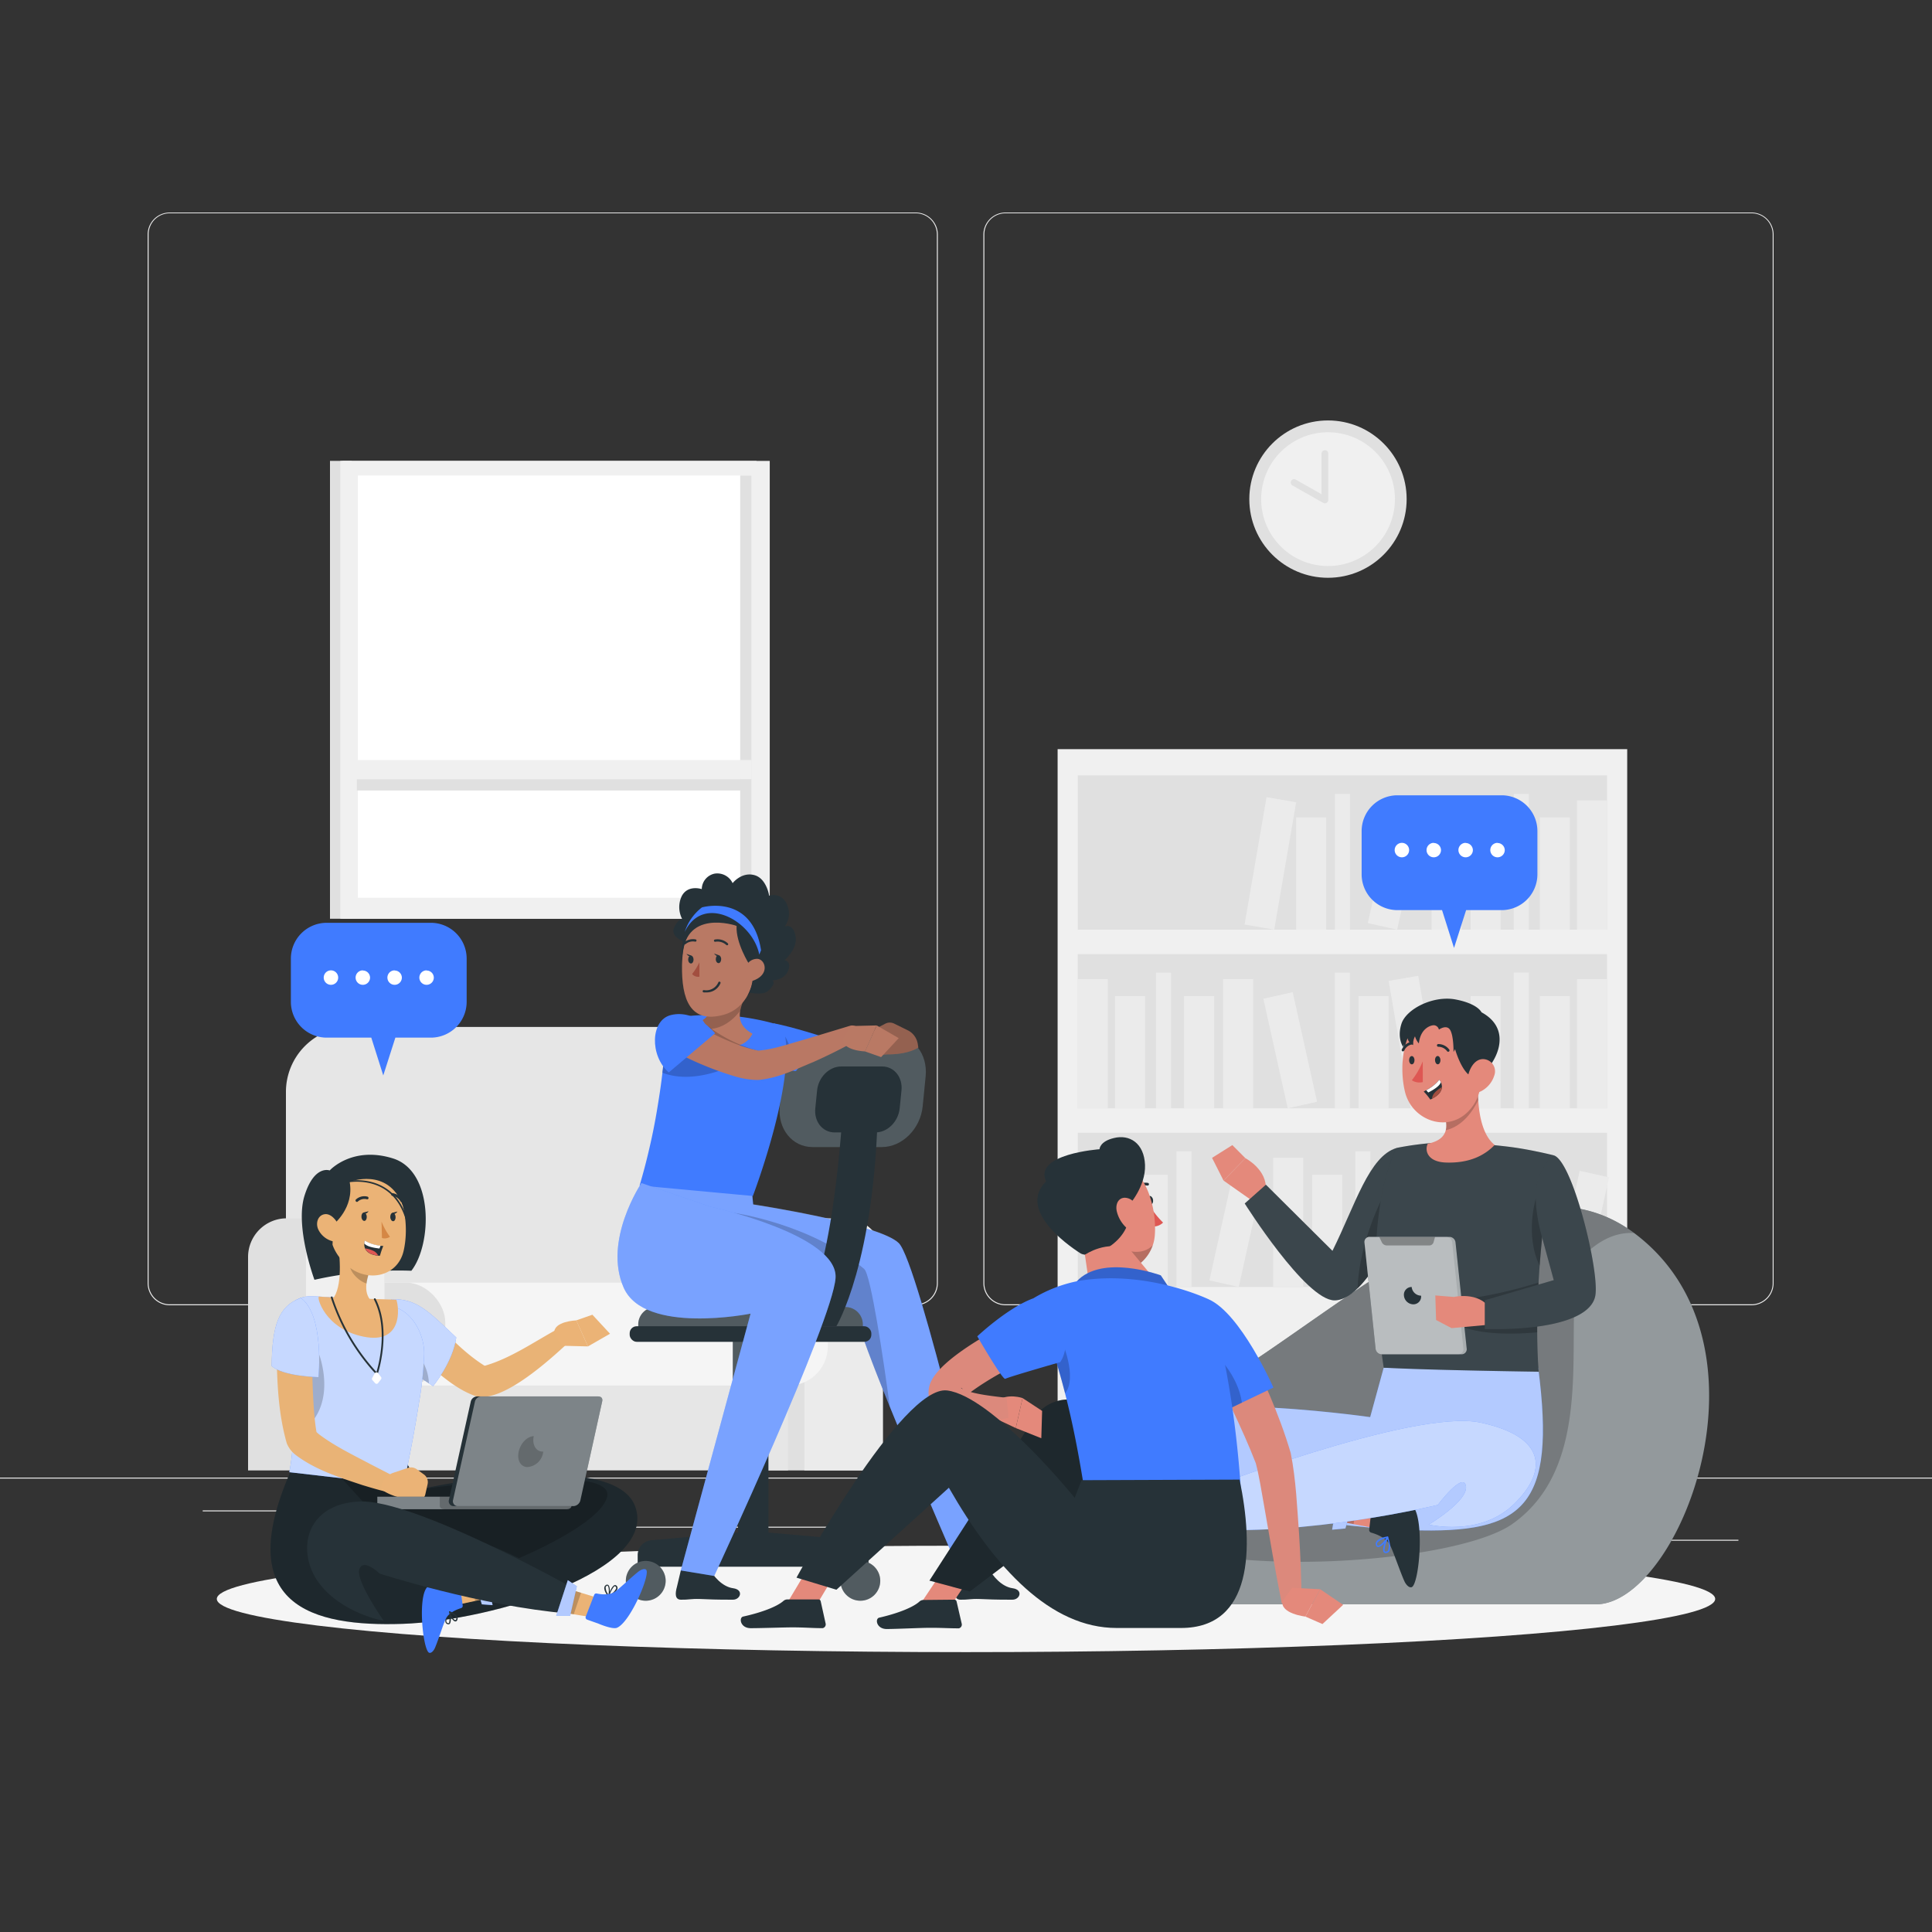 <svg xmlns="http://www.w3.org/2000/svg" viewBox="0 0 500 500"><rect x="0" y="0" width="500" height="500" fill="#333333" stroke="none"/><g id="freepik--background-complete--inject-20"><rect y="382.4" width="500" height="0.25" style="fill:#ebebeb"></rect><rect x="416.78" y="398.49" width="33.12" height="0.25" style="fill:#ebebeb"></rect><rect x="322.53" y="401.21" width="8.69" height="0.25" style="fill:#ebebeb"></rect><rect x="396.59" y="389.21" width="19.19" height="0.25" style="fill:#ebebeb"></rect><rect x="52.46" y="390.89" width="43.19" height="0.25" style="fill:#ebebeb"></rect><rect x="104.56" y="390.89" width="6.33" height="0.25" style="fill:#ebebeb"></rect><rect x="131.47" y="395.11" width="93.68" height="0.25" style="fill:#ebebeb"></rect><path d="M237,337.8H43.91a5.71,5.71,0,0,1-5.7-5.71V60.66A5.71,5.71,0,0,1,43.91,55H237a5.71,5.71,0,0,1,5.71,5.71V332.09A5.71,5.71,0,0,1,237,337.8ZM43.91,55.2a5.46,5.46,0,0,0-5.45,5.46V332.09a5.46,5.46,0,0,0,5.45,5.46H237a5.47,5.47,0,0,0,5.46-5.46V60.66A5.47,5.47,0,0,0,237,55.2Z" style="fill:#ebebeb"></path><path d="M453.31,337.8H260.21a5.72,5.72,0,0,1-5.71-5.71V60.66A5.72,5.72,0,0,1,260.21,55h193.1A5.71,5.71,0,0,1,459,60.66V332.09A5.71,5.71,0,0,1,453.31,337.8ZM260.21,55.2a5.47,5.47,0,0,0-5.46,5.46V332.09a5.47,5.47,0,0,0,5.46,5.46h193.1a5.47,5.47,0,0,0,5.46-5.46V60.66a5.47,5.47,0,0,0-5.46-5.46Z" style="fill:#ebebeb"></path><rect x="85.39" y="119.28" width="5.63" height="118.5" transform="translate(176.42 357.05) rotate(180)" style="fill:#e0e0e0"></rect><rect x="88.65" y="119.28" width="107.14" height="118.5" style="fill:#e0e0e0"></rect><rect x="88.08" y="119.28" width="111.13" height="118.5" style="fill:#f0f0f0"></rect><rect x="92.61" y="123.06" width="101.9" height="109.27" style="fill:#fff"></rect><rect x="191.56" y="123.06" width="2.95" height="109.27" style="fill:#e0e0e0"></rect><rect x="140.64" y="153.34" width="2.95" height="99.53" transform="translate(-61 345.22) rotate(-90)" style="fill:#e0e0e0"></rect><rect x="91.03" y="196.69" width="103.48" height="4.95" style="fill:#f0f0f0"></rect><rect x="273.7" y="193.87" width="147.41" height="186.67" transform="translate(694.82 574.42) rotate(180)" style="fill:#f0f0f0"></rect><rect x="278.91" y="200.68" width="136.99" height="39.92" transform="translate(694.82 441.27) rotate(180)" style="fill:#e0e0e0"></rect><rect x="408.13" y="207.14" width="7.78" height="33.45" transform="translate(824.03 447.73) rotate(180)" style="fill:#ebebeb"></rect><rect x="370.5" y="207.14" width="7.78" height="33.45" transform="translate(748.77 447.73) rotate(180)" style="fill:#ebebeb"></rect><rect x="324.88" y="206.72" width="7.78" height="33.45" transform="translate(614.81 499.49) rotate(-170.22)" style="fill:#ebebeb"></rect><rect x="398.48" y="211.55" width="7.78" height="29.05" transform="translate(804.75 452.14) rotate(180)" style="fill:#ebebeb"></rect><rect x="380.6" y="211.55" width="7.78" height="29.05" transform="translate(768.97 452.14) rotate(180)" style="fill:#ebebeb"></rect><rect x="335.45" y="211.55" width="7.78" height="29.05" transform="translate(678.67 452.14) rotate(180)" style="fill:#ebebeb"></rect><rect x="357.03" y="211.05" width="7.78" height="29.05" transform="translate(664.32 524.07) rotate(-167.47)" style="fill:#ebebeb"></rect><rect x="391.75" y="205.48" width="3.89" height="35.12" transform="translate(787.4 446.07) rotate(180)" style="fill:#ebebeb"></rect><rect x="345.46" y="205.48" width="3.89" height="35.12" transform="translate(694.82 446.07) rotate(180)" style="fill:#ebebeb"></rect><rect x="278.91" y="246.92" width="136.99" height="39.92" style="fill:#e0e0e0"></rect><rect x="278.91" y="253.38" width="7.78" height="33.45" style="fill:#ebebeb"></rect><rect x="316.54" y="253.38" width="7.78" height="33.45" style="fill:#ebebeb"></rect><rect x="362.16" y="252.96" width="7.78" height="33.45" transform="translate(-40.49 66.09) rotate(-9.78)" style="fill:#ebebeb"></rect><rect x="288.56" y="257.79" width="7.78" height="29.05" style="fill:#ebebeb"></rect><rect x="306.44" y="257.79" width="7.78" height="29.05" style="fill:#ebebeb"></rect><rect x="351.59" y="257.79" width="7.78" height="29.05" style="fill:#ebebeb"></rect><rect x="330.01" y="257.29" width="7.78" height="29.05" transform="translate(-51.01 78.9) rotate(-12.53)" style="fill:#ebebeb"></rect><rect x="299.18" y="251.72" width="3.89" height="35.12" style="fill:#ebebeb"></rect><rect x="345.46" y="251.72" width="3.89" height="35.12" style="fill:#ebebeb"></rect><rect x="408.13" y="253.38" width="7.78" height="33.45" transform="translate(824.03 540.21) rotate(180)" style="fill:#ebebeb"></rect><rect x="398.48" y="257.79" width="7.78" height="29.05" transform="translate(804.75 544.62) rotate(180)" style="fill:#ebebeb"></rect><rect x="380.6" y="257.79" width="7.78" height="29.05" transform="translate(768.97 544.62) rotate(180)" style="fill:#ebebeb"></rect><rect x="391.75" y="251.72" width="3.89" height="35.12" transform="translate(787.4 538.55) rotate(180)" style="fill:#ebebeb"></rect><rect x="278.91" y="293.15" width="136.99" height="39.92" transform="translate(694.82 626.22) rotate(180)" style="fill:#e0e0e0"></rect><rect x="329.5" y="299.62" width="7.78" height="33.45" transform="translate(666.77 632.69) rotate(180)" style="fill:#ebebeb"></rect><rect x="283.88" y="299.2" width="7.78" height="33.45" transform="translate(517.7 676.13) rotate(-170.22)" style="fill:#ebebeb"></rect><rect x="357.48" y="304.02" width="7.78" height="29.05" transform="translate(722.75 637.09) rotate(180)" style="fill:#ebebeb"></rect><rect x="339.59" y="304.02" width="7.78" height="29.05" transform="translate(686.97 637.09) rotate(180)" style="fill:#ebebeb"></rect><rect x="294.45" y="304.02" width="7.78" height="29.05" transform="translate(596.67 637.09) rotate(180)" style="fill:#ebebeb"></rect><rect x="316.03" y="303.53" width="7.78" height="29.05" transform="translate(563.24 697.92) rotate(-167.47)" style="fill:#ebebeb"></rect><rect x="350.75" y="297.95" width="3.89" height="35.12" transform="translate(705.4 631.02) rotate(180)" style="fill:#ebebeb"></rect><rect x="304.46" y="297.95" width="3.89" height="35.12" transform="translate(612.82 631.02) rotate(180)" style="fill:#ebebeb"></rect><rect x="373.41" y="299.2" width="7.78" height="33.45" transform="translate(695.46 691.34) rotate(-170.22)" style="fill:#ebebeb"></rect><rect x="383.98" y="304.02" width="7.78" height="29.05" transform="translate(775.74 637.09) rotate(180)" style="fill:#ebebeb"></rect><rect x="405.56" y="303.53" width="7.78" height="29.05" transform="translate(740.17 717.34) rotate(-167.47)" style="fill:#ebebeb"></rect><rect x="394" y="297.95" width="3.89" height="35.12" transform="translate(791.88 631.02) rotate(180)" style="fill:#ebebeb"></rect><path d="M176.4,265.78H90.84A16.81,16.81,0,0,0,74,282.58V349.4H193.21V282.58A16.8,16.8,0,0,0,176.4,265.78Z" style="fill:#e6e6e6"></path><path d="M218.51,315.3H203.2a10,10,0,0,0-10,10v55.25h35.28V325.29A10,10,0,0,0,218.51,315.3Z" style="fill:#e0e0e0"></path><path d="M218.51,315.3h-.33a10,10,0,0,0-10,10v55.25h20.29V325.29A10,10,0,0,0,218.51,315.3Z" style="fill:#ebebeb"></path><rect x="86.5" y="355.16" width="117.43" height="25.38" style="fill:#e6e6e6"></rect><rect x="80.69" y="331.95" width="133.55" height="26.63" rx="10.15" style="fill:#f5f5f5"></rect><rect x="80.88" y="331.95" width="34.35" height="26.63" rx="10.15" style="fill:#e0e0e0;isolation:isolate"></rect><path d="M89.51,315.3H74.2a10,10,0,0,0-10,10v55.25H99.5V325.29A10,10,0,0,0,89.51,315.3Z" style="fill:#e0e0e0"></path><path d="M89.51,315.3h-.32a10,10,0,0,0-10,10v55.25H99.5V325.29A10,10,0,0,0,89.51,315.3Z" style="fill:#f0f0f0"></path><circle cx="343.68" cy="129.17" r="20.36" style="fill:#e0e0e0"></circle><circle cx="343.68" cy="129.17" r="17.31" transform="translate(161.13 447.72) rotate(-80.78)" style="fill:#f0f0f0"></circle><polyline points="342.87 117.29 342.87 129.39 334.85 124.85" style="fill:#f0f0f0"></polyline><path d="M342.87,130.26a.82.82,0,0,1-.43-.12l-8-4.53a.87.87,0,0,1,.86-1.51l6.72,3.81V117.29a.87.87,0,0,1,1.73,0v12.1a.86.86,0,0,1-.43.75A.82.82,0,0,1,342.87,130.26Z" style="fill:#e0e0e0"></path></g><g id="freepik--Shadow--inject-20"><ellipse id="freepik--path--inject-20" cx="250" cy="413.8" rx="193.89" ry="13.77" style="fill:#f5f5f5"></ellipse></g><g id="freepik--speech-bubble-2--inject-20"><path d="M388.66,205.82h-27a9.27,9.27,0,0,0-9.27,9.27v11.18a9.27,9.27,0,0,0,9.27,9.27h11.54l3.1,9.79,3.13-9.79h9.18a9.27,9.27,0,0,0,9.27-9.27V215.09A9.27,9.27,0,0,0,388.66,205.82Z" style="fill:#407BFF"></path><path d="M364.68,220a1.87,1.87,0,1,1-1.87-1.87A1.87,1.87,0,0,1,364.68,220Zm6.38-1.87a1.87,1.87,0,1,0,1.87,1.87A1.87,1.87,0,0,0,371.06,218.17Zm8.25,0a1.87,1.87,0,1,0,1.87,1.87A1.87,1.87,0,0,0,379.31,218.17Zm8.25,0a1.87,1.87,0,1,0,1.87,1.87A1.87,1.87,0,0,0,387.56,218.17Z" style="fill:#fff"></path></g><g id="freepik--speech-bubble-1--inject-20"><path d="M111.5,238.82H84.55a9.27,9.27,0,0,0-9.27,9.27v11.18a9.27,9.27,0,0,0,9.27,9.27H96.09l3.1,9.78,3.13-9.78h9.18a9.27,9.27,0,0,0,9.27-9.27V248.09A9.27,9.27,0,0,0,111.5,238.82Z" style="fill:#407BFF"></path><path d="M87.52,253a1.87,1.87,0,1,1-1.87-1.87A1.87,1.87,0,0,1,87.52,253Zm6.38-1.87A1.87,1.87,0,1,0,95.77,253,1.86,1.86,0,0,0,93.9,251.17Zm8.25,0A1.87,1.87,0,1,0,104,253,1.86,1.86,0,0,0,102.15,251.17Zm8.25,0a1.87,1.87,0,1,0,1.87,1.87A1.86,1.86,0,0,0,110.4,251.17Z" style="fill:#fff"></path></g><g id="freepik--character-4--inject-20"><path d="M413,415.2H286.08c-23.71,0-25.23-27.92-5.74-41.06A37.31,37.31,0,0,1,292,369c38.59-10.15,92.81-78.38,131-49.83l.11.08C461.15,348,434.56,415.2,413,415.2Z" style="fill:#263238"></path><path d="M413,415.2H286.08c-23.71,0-25.23-27.92-5.74-41.06A37.31,37.31,0,0,1,292,369c38.59-10.15,92.81-78.38,131-49.83l.11.08C461.15,348,434.56,415.2,413,415.2Z" style="fill:#fff;opacity:0.5"></path><path d="M422.9,319.12c-3.2-.21-7.08.69-11.26,4.19-10.85,9.1,5.65,52.91-20.3,71.13-14.48,10.17-76.95,14.65-97.8,2.18-15.39-9.21-15.59-15-13.2-22.48A37.31,37.31,0,0,1,292,369C330.54,358.8,384.76,290.57,422.9,319.12Z" style="isolation:isolate;opacity:0.2"></path><g id="freepik--group--inject-20"><path d="M324.22,310.86l-7.57-5.33,5.66-5.79s5.81,3,5.26,8.35Z" style="fill:#e4897b"></path><polygon points="313.68 299.65 318.93 296.35 322.31 299.74 316.65 305.53 313.68 299.65" style="fill:#e4897b"></polygon><path d="M361.46,297.09c-7.17,2.11-10.7,14.72-16.62,26.63L327.61,306.6l-5.48,4.86s15.78,25.07,23.23,25.07c9.3,0,18.95-25.83,18.95-25.83Z" style="fill:#263238"></path><path d="M364.31,310.7s-1.53,4.09-4,9c-2.35,4.78-5.55,10.35-9,13.72-1.95,1.89-4,3.09-6,3.09-7.45,0-23.23-25.07-23.23-25.07l5.48-4.86,17.23,17.12c5.92-11.91,9.44-24.52,16.63-26.63Z" style="fill:#fff;opacity:0.1"></path><path d="M360.35,319.72c-2.35,4.78-5.55,10.35-9,13.72.37-11.43,6-22.58,6-22.58A24.83,24.83,0,0,1,360.35,319.72Z" style="opacity:0.2"></path><path d="M354.6,366.75s-60.85-8.74-64.07,4.61C287.14,385.48,336,395,365.2,396s37.58-6,32.89-42h-40Z" style="fill:#407BFF"></path><path d="M354.6,366.75s-60.85-8.74-64.07,4.61C287.14,385.48,336,395,365.2,396s37.58-6,32.89-42h-40Z" style="fill:#fff;isolation:isolate;opacity:0.6"></path><polygon points="320.71 394.59 307.96 394.6 301.84 394.61 301.11 388.16 306.77 387.4 320.6 385.56 320.71 394.59" style="fill:#e4897b"></polygon><path d="M302.49,387.35l1.55,7.36a.73.73,0,0,1-.59.88l-3.67.66s-4.87,1.24-6.24.37c-4-2.56-7.84-18.74-6.21-19.94.59-.44,1.62.23,2.14.76,1.64,1.67,5.13,6.34,6.52,7.72,1.61,1.62,4.48,1.67,5.74,1.6A.74.74,0,0,1,302.49,387.35Z" style="fill:#263238"></path><polygon points="320.71 394.59 307.96 394.6 306.77 387.4 320.6 385.56 320.71 394.59" style="isolation:isolate;opacity:0.2"></polygon><polygon points="339.35 383.21 351.45 387.24 357.26 389.17 355.91 395.51 350.3 394.44 336.6 391.82 339.35 383.21" style="fill:#e4897b"></polygon><path d="M354.35,395.84l.85-7.47a.75.75,0,0,1,.84-.65l3.69.54s5,.36,6,1.62c3,3.69,1.52,20.26-.4,20.88-.71.23-1.47-.73-1.8-1.39-1-2.11-2.86-7.65-3.74-9.39-1-2.05-3.73-3-4.94-3.34A.73.73,0,0,1,354.35,395.84Z" style="fill:#263238"></path><polygon points="339.35 383.21 351.45 387.24 350.3 394.44 336.6 391.82 339.35 383.21" style="isolation:isolate;opacity:0.2"></polygon><polygon points="348.2 395.56 344.75 395.89 346.81 383.95 350.77 386.04 348.2 395.56" style="fill:#407BFF"></polygon><polygon points="348.2 395.56 344.75 395.89 346.81 383.95 350.77 386.04 348.2 395.56" style="fill:#fff;isolation:isolate;opacity:0.6"></polygon><path d="M359.75,399.89a2.65,2.65,0,0,1-.23,1.59,1,1,0,0,1-.9.45.61.61,0,0,1-.54-.28c-.52-.88.7-3.59.85-3.89a.14.14,0,0,1,.16-.1.18.18,0,0,1,.16.14A10.61,10.61,0,0,1,359.75,399.89Zm-1.44,1.3a.57.57,0,0,0,.08.25.2.2,0,0,0,.21.11.64.64,0,0,0,.62-.3,4.23,4.23,0,0,0-.15-2.89A8.2,8.2,0,0,0,358.31,401.19Z" style="fill:#407BFF"></path><path d="M359.28,397.82l0,.08c-.33.87-1.83,2.59-2.68,2.47a.63.63,0,0,1-.52-.58,1,1,0,0,1,.14-.83c.62-1,2.77-1.32,2.89-1.31a.16.16,0,0,1,.17.08A.18.18,0,0,1,359.28,397.82Zm-2.88,1.83v.08c.06.25.16.26.21.28.5.07,1.65-1.05,2.15-1.91a3.89,3.89,0,0,0-2.26,1.09.75.75,0,0,0-.11.46Z" style="fill:#407BFF"></path><path d="M309.12,386.47s56.61-22,73.95-18.32,17.42,12.75,8.63,21.21-21.92,5.2-21.92,5.2,10.32-6.18,9.6-10-7.28,4.91-7.28,4.91-34.21,8.37-62.46,6.16Z" style="fill:#407BFF"></path><path d="M296.38,385.28a2.58,2.58,0,0,1-.52-1.51,1,1,0,0,1,.58-.82.63.63,0,0,1,.61,0c.86.55,1,3.52,1,3.86a.15.15,0,0,1-.1.16.19.19,0,0,1-.21,0A10.38,10.38,0,0,1,296.38,385.28Zm.68-1.82a.66.66,0,0,0-.19-.18.2.2,0,0,0-.23,0,.64.64,0,0,0-.42.55,4.19,4.19,0,0,0,1.47,2.49A8.3,8.3,0,0,0,297.06,383.46Z" style="fill:#407BFF"></path><path d="M297.74,386.9v-.09c-.1-.92.43-3.14,1.25-3.43a.63.63,0,0,1,.73.28,1.11,1.11,0,0,1,.26.8c-.1,1.17-1.86,2.44-2,2.5a.17.17,0,0,1-.19,0A.16.16,0,0,1,297.74,386.9Zm1.72-2.95,0-.07c-.16-.19-.26-.15-.31-.14-.48.16-1,1.68-1,2.68.49-.41,1.44-1.27,1.5-2a.76.76,0,0,0-.12-.46Z" style="fill:#407BFF"></path><path d="M309.12,386.47s56.61-22,73.95-18.32,17.42,12.75,8.63,21.21-21.92,5.2-21.92,5.2,10.32-6.18,9.6-10-7.28,4.91-7.28,4.91-34.21,8.37-62.46,6.16Z" style="fill:#fff;isolation:isolate;opacity:0.7"></path><polygon points="308.43 386.3 311.61 384.84 313.44 396.75 309.02 396.03 308.43 386.3" style="fill:#407BFF"></polygon><polygon points="308.43 386.3 311.61 384.84 313.44 396.75 309.02 396.03 308.43 386.3" style="fill:#fff;isolation:isolate;opacity:0.6"></polygon><path d="M402.11,299c-6.11,34-3.89,56-3.89,56s-28.43-.39-40.11-1.05c-6.23-41.21,3.35-56.87,3.35-56.87a76.17,76.17,0,0,1,9.25-1.27c.65-.05,1.32-.08,2-.11a144.94,144.94,0,0,1,16.49.93c1,.11,2.09.25,3.11.4C397.52,297.82,402.11,299,402.11,299Z" style="fill:#263238"></path><path d="M402.11,299c-.76,4.22-1.39,8.26-1.91,12.08-.82,6-1.37,11.56-1.73,16.5-.11,1.49-.21,2.94-.28,4.32-.29,5.06-.37,9.39-.36,12.89,0,6.58.39,10.21.39,10.21s-28.43-.39-40.11-1.05c-6.24-41.21,3.36-56.87,3.36-56.87a75.81,75.81,0,0,1,9.24-1.27c.65-.05,1.32-.08,2-.11a142.67,142.67,0,0,1,16.49.93c1,.11,2.09.25,3.11.4C397.52,297.81,402.11,299,402.11,299Z" style="fill:#fff;opacity:0.1"></path><path d="M376.72,336.53a117.35,117.35,0,0,0,21.47-4.62c-.29,5.06-.37,9.39-.36,12.89-13.57,1.25-19.11-1.36-19.11-1.36Z" style="opacity:0.2"></path><path d="M400.2,311.09c-.82,6-1.37,11.56-1.73,16.5-3.89-7.92-1-17.42-1-17.42Z" style="opacity:0.2"></path><path d="M378.26,350.49H357.58A1.61,1.61,0,0,1,356,349l-2.88-27.45a1.31,1.31,0,0,1,1.32-1.45h20.68a1.61,1.61,0,0,1,1.57,1.45L379.58,349A1.31,1.31,0,0,1,378.26,350.49Z" style="fill:#263238"></path><path d="M378.26,350.49H357.58A1.61,1.61,0,0,1,356,349l-2.88-27.45a1.31,1.31,0,0,1,1.32-1.45h20.68a1.61,1.61,0,0,1,1.57,1.45L379.58,349A1.31,1.31,0,0,1,378.26,350.49Z" style="fill:#fff;opacity:0.6"></path><path d="M377.4,350.49H357.58A1.61,1.61,0,0,1,356,349l-2.88-27.45a1.31,1.31,0,0,1,1.32-1.45h19.82a1.61,1.61,0,0,1,1.57,1.45L378.72,349A1.31,1.31,0,0,1,377.4,350.49Z" style="fill:#fff;opacity:0.2"></path><path d="M365.34,333.07a2,2,0,0,0-2,2.25,2.48,2.48,0,0,0,2.43,2.24,2,2,0,0,0,2-2.24A2.49,2.49,0,0,1,365.34,333.07Z" style="fill:#263238"></path><path d="M369.82,322.32H358.89a1.44,1.44,0,0,1-1.28-.82l-.65-1.36h14.42L371,321.5A1.15,1.15,0,0,1,369.82,322.32Z" style="opacity:0.3"></path><path d="M376.24,335.65l-4.78-.39.2,6.36,4,2.1,9.22-.84.75-4.29C382.6,334.15,376.24,335.65,376.24,335.65Z" style="fill:#e4897b"></path><path d="M402.11,299c4.91,1.48,11.87,30,10.76,36.3s-13.22,9-28.61,8.65v-7.44l17.85-5.21-3-11s-2.48-8.09-1.37-13.75A13.91,13.91,0,0,1,402.11,299Z" style="fill:#263238"></path><path d="M402.11,299c4.91,1.48,11.87,30,10.76,36.3s-13.22,9-28.61,8.65v-7.44l17.85-5.21-3-11s-2.48-8.09-1.37-13.75A13.91,13.91,0,0,1,402.11,299Z" style="fill:#fff;opacity:0.1"></path><path d="M386.82,296.31c-2.49,2.6-6.4,4.78-12.67,4.55-4.81-.19-5.48-3.21-4.64-4.87,2.92-.6,4.24-1.87,4.65-3.49s-.16-3.8-1-5.82l8.11-6.83,1.37-1.16c0,.39-.05.8-.07,1.23a40,40,0,0,0,0,4.76C382.84,289.15,383.9,294,386.82,296.31Z" style="fill:#e4897b"></path><path d="M382.58,284.68c-1.51,3.09-4.16,6.82-8.42,7.82.44-1.72-.16-3.8-1-5.82l8.11-6.83c.43,0,.87,0,1.3.07A40,40,0,0,0,382.58,284.68Z" style="opacity:0.2"></path><path d="M364,266.27c-1.19,2.72-1.34,8.56,2.8,7.11S366,261.6,364,266.27Z" style="fill:#263238"></path><path d="M383.83,272.3c-.36,7.28-.19,11.57-3.83,15.32-5.48,5.64-14.52,2.32-16.36-4.94-1.64-6.55-.78-17.36,6.32-20.28A10.07,10.07,0,0,1,383.83,272.3Z" style="fill:#e4897b"></path><path d="M372.79,274.36c0,.59-.3,1.08-.69,1.08s-.71-.48-.72-1.08.31-1.07.69-1.07S372.78,273.77,372.79,274.36Z" style="fill:#263238"></path><path d="M366.07,274.38c0,.59-.3,1.07-.69,1.07s-.71-.48-.71-1.07.3-1.07.69-1.07S366.07,273.78,366.07,274.38Z" style="fill:#263238"></path><path d="M368.21,274.67a20.34,20.34,0,0,1-2.82,4.9,3.54,3.54,0,0,0,2.83.47Z" style="fill:#de5753"></path><path d="M374.83,272.19a.34.34,0,0,1-.32-.13,2.82,2.82,0,0,0-2.25-1.16.36.36,0,0,1-.38-.32.35.35,0,0,1,.32-.38,3.53,3.53,0,0,1,2.86,1.43.35.35,0,0,1-.06.49A.36.36,0,0,1,374.83,272.19Z" style="fill:#263238"></path><path d="M363.15,272.08a.36.36,0,0,1-.2,0,.35.35,0,0,1-.16-.47,3.44,3.44,0,0,1,2.48-2,.35.35,0,0,1,.39.31.34.34,0,0,1-.29.39,2.65,2.65,0,0,0-1.95,1.57A.37.37,0,0,1,363.15,272.08Z" style="fill:#263238"></path><path d="M372.39,266.46s2-1.44,2.92.11.86,5.68.86,5.68l.4-.73s2.59,9.2,6.34,6.88,9.26-11.66.5-16.42c0,0-.93-2.22-6.72-3.32s-12.79,2.48-14,6.31.48,6,.48,6a5.41,5.41,0,0,1,1.11-2.27,2.41,2.41,0,0,0,1.45,1.76,4.17,4.17,0,0,1,.47-2.26,4.72,4.72,0,0,0,1,1.84c.42-3.94,3.1-4.74,3.94-4.71A1.44,1.44,0,0,1,372.39,266.46Z" style="fill:#263238"></path><path d="M386.72,278.33a6.87,6.87,0,0,1-3.38,4.06c-2.16,1.11-3.74-.72-3.56-3,.16-2.07,1.47-5.14,3.84-5.29A3.15,3.15,0,0,1,386.72,278.33Z" style="fill:#e4897b"></path><path d="M368.45,282.48a18.29,18.29,0,0,1,1.72,2.09l.43-.21c1.93-1,2.51-2.07,2.56-3a2.87,2.87,0,0,0-.27-1.3,2.62,2.62,0,0,0-.4-.64,10.1,10.1,0,0,1-3.39,2.7C368.71,282.36,368.45,282.48,368.45,282.48Z" style="fill:#263238"></path><path d="M369.1,282.14l.53.6c1.81-.92,3-1.82,3.26-2.66a2.62,2.62,0,0,0-.4-.64A10.1,10.1,0,0,1,369.1,282.14Z" style="fill:#fff"></path><path d="M370.6,284.36c1.93-1,2.51-2.07,2.56-3a7,7,0,0,0-1.93,1.51A2.61,2.61,0,0,0,370.6,284.36Z" style="fill:#a24e3f"></path></g></g><g id="freepik--character-2--inject-20"><path d="M194.41,306.18l.52,5.55s32.48,4.94,37.68,10,23.65,85.09,23.65,85.09l-7.44,1s-25.82-59-27.2-67.54c0,0-22.74.85-38.26.85s-17.37-35-17.37-35Z" style="fill:#407BFF"></path><path d="M256.26,406.83l-7.44,1s-10.56-24.13-18.53-43.76c-4.51-11.07-8.18-20.71-8.67-23.79,0,0-15.74.58-30,.78-2.88,0-5.69.06-8.3.06-15.52,0-17.37-35-17.37-35h28.42l.52,5.55s32.49,4.93,37.68,10S256.26,406.83,256.26,406.83Z" style="fill:#fff;opacity:0.3"></path><path d="M262,414c-5,0-5.67-.08-8.49-.18-2.41-.08-3,.22-4.92.18-1.62,0-1.56-1.59-1.06-3.37.25-.9.63-2.79,1-4.23l7.34-.54c1,2,3.36,4.79,6.18,5.17S264,414,262,414Z" style="fill:#263238"></path><path d="M230.29,364.11c-4.51-11.07-8.18-20.71-8.67-23.79,0,0-15.74.58-30,.78l-1.54-27.19s20.08,2.88,33.58,14.51C225.37,329.86,228.7,352.13,230.29,364.11Z" style="isolation:isolate;opacity:0.2"></path><path d="M165.18,338.26h58.11a0,0,0,0,1,0,0v3.57a4.49,4.49,0,0,1-4.49,4.49H169.67a4.49,4.49,0,0,1-4.49-4.49v-3.57A0,0,0,0,1,165.18,338.26Z" transform="translate(388.47 684.59) rotate(180)" style="fill:#263238"></path><path d="M165.18,338.26h58.11a0,0,0,0,1,0,0v3.57a4.49,4.49,0,0,1-4.49,4.49H169.67a4.49,4.49,0,0,1-4.49-4.49v-3.57A0,0,0,0,1,165.18,338.26Z" transform="translate(388.47 684.59) rotate(180)" style="fill:#fff;opacity:0.2"></path><path d="M221.27,398.58l-22.4-1.95V367.21H191v29.41l-22.48,2a3.87,3.87,0,0,0-3.49,3.85v3h59.74v-3A3.87,3.87,0,0,0,221.27,398.58Z" style="fill:#263238"></path><path d="M172.27,409.12a5.15,5.15,0,1,1-5.15-5.15A5.15,5.15,0,0,1,172.27,409.12Z" style="fill:#263238"></path><circle cx="222.66" cy="409.12" r="5.15" style="fill:#263238"></circle><path d="M189.64,344.41h10.59a0,0,0,0,1,0,0v25.09a3.71,3.71,0,0,1-3.71,3.71h-3.16a3.71,3.71,0,0,1-3.71-3.71V344.41A0,0,0,0,1,189.64,344.41Z" style="fill:#263238"></path><path d="M189.64,344.41h10.59a0,0,0,0,1,0,0v25.09a3.71,3.71,0,0,1-3.71,3.71h-3.16a3.71,3.71,0,0,1-3.71-3.71V344.41A0,0,0,0,1,189.64,344.41Z" style="fill:#fff;isolation:isolate;opacity:0.2"></path><rect x="162.97" y="343.23" width="62.54" height="4.03" rx="1.81" transform="translate(388.47 690.49) rotate(180)" style="fill:#263238"></rect><path d="M172.27,409.12a5.15,5.15,0,1,1-5.15-5.15A5.15,5.15,0,0,1,172.27,409.12Z" style="fill:#fff;isolation:isolate;opacity:0.2"></path><circle cx="222.66" cy="409.12" r="5.15" style="fill:#fff;isolation:isolate;opacity:0.2"></circle><path d="M228.23,296.86H210.28c-5.26,0-9.06-4.73-8.48-10.55l.76-7.78c.58-5.83,5.3-10.56,10.56-10.56h17.95c5.26,0,9.06,4.73,8.49,10.56l-.77,7.78C238.22,292.13,233.49,296.86,228.23,296.86Z" style="fill:#263238"></path><path d="M228.23,296.86H210.28c-5.26,0-9.06-4.73-8.48-10.55l.76-7.78c.58-5.83,5.3-10.56,10.56-10.56h17.95c5.26,0,9.06,4.73,8.49,10.56l-.77,7.78C238.22,292.13,233.49,296.86,228.23,296.86Z" style="fill:#fff;opacity:0.2"></path><path d="M226.58,293.07H216c-3.11,0-5.36-2.79-5-6.24l.46-4.59c.33-3.45,3.13-6.24,6.24-6.24h10.6c3.11,0,5.36,2.79,5,6.24l-.46,4.59C232.48,290.28,229.69,293.07,226.58,293.07Z" style="fill:#263238"></path><path d="M218.16,286.21s-2.42,48.65-12.9,57h11.21s10-16.57,10.73-57Z" style="fill:#263238"></path><path d="M227.18,265.94l1.93-1a2.57,2.57,0,0,1,2.34,0l3.46,1.7a4.74,4.74,0,0,1,2.59,3.51l.16.95c-3.09,1.94-7.85,1.76-7.85,1.76l-1.37.11a2.12,2.12,0,0,1-2.33-1.92l-.24-2.7A2.46,2.46,0,0,1,227.18,265.94Z" style="fill:#b97964"></path><path d="M227.18,265.94l1.93-1a2.57,2.57,0,0,1,2.34,0l3.46,1.7a4.74,4.74,0,0,1,2.59,3.51l.16.95c-3.09,1.94-7.85,1.76-7.85,1.76l-1.37.11a2.12,2.12,0,0,1-2.33-1.92l-.24-2.7A2.46,2.46,0,0,1,227.18,265.94Z" style="isolation:isolate;opacity:0.2"></path><path d="M213,268.32l-7,8.85h-6.66l.87-12.35C205.25,265.79,213,268.32,213,268.32Z" style="fill:#407BFF"></path><path d="M205.41,277.17h-5.76l3.58-8.85S205.28,271.43,205.41,277.17Z" style="isolation:isolate;opacity:0.2"></path><path d="M194.84,309.52l-29.31-2.72c.92-3.12,1.73-6.18,2.41-9.13.86-3.61,1.54-7.07,2.08-10.3s1-6.23,1.32-8.95l.09-.77c0-.43.1-.85.14-1.25.29-2.63.47-4.92.59-6.81.25-3.69.25-5.82.25-5.82a61.4,61.4,0,0,1,30.15,1.79C206.92,277.84,194.84,309.52,194.84,309.52Z" style="fill:#407BFF"></path><path d="M194.74,267.52h0a5.82,5.82,0,0,1-10.07.72l-1.27-1.89L181.84,264c2.62-1.55,3.65-6.51,4-10.77h0c.11-1.34.15-2.6.15-3.67l6.58,9a12.37,12.37,0,0,0-1,3,5.66,5.66,0,0,0-.1,1.3C191.48,264.61,192.35,266.23,194.74,267.52Z" style="fill:#b97964"></path><path d="M192.55,258.61a12.37,12.37,0,0,0-1,3c-1.73,2.22-4.42,4.57-8.13,4.72L181.84,264c2.62-1.55,3.65-6.51,4-10.77h0c.11-1.34.15-2.6.15-3.67Z" style="isolation:isolate;opacity:0.2"></path><path d="M176.74,243.58s-3.25-1.22-2.29-3.47,2.12-2.23,2.12-2.23a6.62,6.62,0,0,1-.12-6c1.61-3,5.17-1.78,5.17-1.78a4.15,4.15,0,0,1,3.3-4,4.38,4.38,0,0,1,4.68,2.46s2.24-2.91,5.52-2.11,3.94,5.37,3.94,5.37a3.66,3.66,0,0,1,4.56,2.19,5.62,5.62,0,0,1-.53,5.78s2.09-1,2.78,2.37-2.83,6.33-2.83,6.33,1.9.23.92,2.72-4.07,2.53-4.07,2.53,1.2.61-1.07,2.66-9.58-.88-9.58-.88Z" style="fill:#263238"></path><path d="M185.68,238.24c-7,.36-9,4.22-9.17,11.45-.17,9,2.16,15.31,10.79,12.93C199,259.39,197.28,237.63,185.68,238.24Z" style="fill:#b97964"></path><path d="M181,249.06a14.76,14.76,0,0,1-1.88,3,1.94,1.94,0,0,0,1.89.7Z" style="fill:#a24e3f"></path><path d="M185.25,248.26c0,.58.34,1,.72,1s.68-.48.67-1.06-.34-1-.73-1S185.23,247.69,185.25,248.26Z" style="fill:#263238"></path><path d="M186.07,247.23l-1.26-.46S185.46,247.81,186.07,247.23Z" style="fill:#263238"></path><path d="M178.1,248.35c0,.58.34,1,.73,1s.68-.48.66-1.06-.34-1-.72-1S178.09,247.78,178.1,248.35Z" style="fill:#263238"></path><path d="M178.93,247.31l-1.27-.45S178.32,247.89,178.93,247.31Z" style="fill:#263238"></path><path d="M188.15,244.63a.28.28,0,0,1-.22-.1,3.35,3.35,0,0,0-2.81-.8.3.3,0,0,1-.35-.24.3.3,0,0,1,.24-.34,3.87,3.87,0,0,1,3.36,1,.3.3,0,0,1,0,.42A.31.31,0,0,1,188.15,244.63Z" style="fill:#263238"></path><path d="M177.22,244.42a.32.32,0,0,1-.24-.11.3.3,0,0,1,.06-.42,3.58,3.58,0,0,1,3-.77.3.3,0,0,1,.2.38.3.3,0,0,1-.37.19h0a3,3,0,0,0-2.49.68A.31.31,0,0,1,177.22,244.42Z" style="fill:#263238"></path><path d="M193.93,249.61s-3.57-5.57-3.3-10c0,0-14.14-4.93-14.09,9.15,0,0-2-12.4,10-13.31s12.86,16.66,6.93,22.22C193.46,257.65,196.14,253.09,193.93,249.61Z" style="fill:#263238"></path><path d="M192.87,251.15a3.07,3.07,0,0,1,3.15-3c2.18.13,3.44,4.52-1.89,5.87C193.37,254.23,192.89,253.5,192.87,251.15Z" style="fill:#b97964"></path><path d="M182.69,256.83a4.2,4.2,0,0,1-.6,0,.3.3,0,0,1-.24-.35.29.29,0,0,1,.34-.24,3.4,3.4,0,0,0,3.71-2,.3.3,0,0,1,.56.22A3.86,3.86,0,0,1,182.69,256.83Z" style="fill:#263238"></path><path d="M196.5,247.06c-1.67-8.67-14.49-15.95-19.3-5.87a13,13,0,0,1,4.47-6.36s13-3.71,15.29,11.1Z" style="fill:#407BFF"></path><path d="M189.67,414c-5,0-5.67-.08-8.49-.18-2.41-.08-3,.22-4.92.18-1.62,0-1.56-1.59-1.06-3.37.25-.9.63-2.79,1-4.23l7.34-.54c1,2,3.36,4.79,6.18,5.17S191.66,414,189.67,414Z" style="fill:#263238"></path><path d="M166,306.18s-10,14.87-4.58,27.09,32.83,6.7,32.83,6.7l-18.06,66.46,8.64,1.43s30.63-65.87,31.41-77.1-32.29-18.44-32.29-18.44Z" style="fill:#407BFF"></path><path d="M166,306.18s-10,14.87-4.58,27.09,32.83,6.7,32.83,6.7l-18.06,66.46,8.64,1.43s30.63-65.87,31.41-77.1-32.29-18.44-32.29-18.44Z" style="fill:#fff;opacity:0.3"></path><path d="M196.5,272s-14,9.86-25.07,5.62c0-.43.1-.85.14-1.25.29-2.63.47-4.92.59-6.81a67.54,67.54,0,0,1,11.13-3.95A36.85,36.85,0,0,0,196.5,272Z" style="isolation:isolate;opacity:0.2"></path><path d="M177,263.79c6.16,3,12.52,6.73,19.23,8.1,3.86-.25,8.18-1.82,12.06-2.88l11.63-3.52a2.1,2.1,0,0,1,1.63,3.85c-3.63,2-7.29,3.84-11.08,5.52-4.68,1.92-9,4.16-14.28,4.64a21.22,21.22,0,0,1-5.6-.82,83.31,83.31,0,0,1-17.64-7.47,4.23,4.23,0,0,1,4-7.42Z" style="fill:#b97864"></path><path d="M173.69,262.68c-5.39,1.28-5.57,10.53-.62,14.87l12-10.13S180.08,261.16,173.69,262.68Z" style="fill:#407BFF"></path><path d="M220.23,265.54l6.65-.16-3,6.73s-6-.21-5.71-3.27Z" style="fill:#b97964"></path><polygon points="232.59 268.67 228.03 273.58 223.86 272.11 226.88 265.38 232.59 268.67" style="fill:#b97964"></polygon></g><g id="freepik--character-3--inject-20"><path d="M321.88,346.51c4.65,9.62,9.13,19.24,12.16,29.54,1.39,7,1.65,14.12,2.17,21.07.36,5.75.57,11.49.65,17.26l-5.15.54c-1.63-8.11-3.16-17.16-4.58-25.34-.68-3.7-1.2-7.34-2.13-10.9-3.54-9.17-8.45-18.61-12.52-27.63l9.4-4.54Z" style="fill:#dc897c"></path><path d="M329.56,359.1,321.41,363l-5.06,2.45-3.07-7.38-3.21-7.73,2.71-14.09C321.1,339.89,329.56,359.1,329.56,359.1Z" style="fill:#407BFF"></path><path d="M321.41,363l-5.06,2.45-3.07-7.38c.63-4.18,1.16-7.73,1.16-7.73S320.36,355.65,321.41,363Z" style="opacity:0.2"></path><path d="M297,310.7c.09.6.48,1,.87,1s.63-.59.54-1.19-.49-1-.88-1S296.85,310.11,297,310.7Z" style="fill:#263238"></path><path d="M297.37,311.74A21.65,21.65,0,0,0,301,316.4a3.48,3.48,0,0,1-2.76,1Z" style="fill:#de5753"></path><path d="M294.25,307.73a.37.37,0,0,1-.24-.1.36.36,0,0,1,0-.5,3.47,3.47,0,0,1,3.06-1,.35.35,0,0,1,.27.42.35.35,0,0,1-.42.27h0a2.78,2.78,0,0,0-2.41.84A.35.35,0,0,1,294.25,307.73Z" style="fill:#263238"></path><path d="M298.86,319.74a10.38,10.38,0,0,1-2.91,6.42,10.18,10.18,0,0,1-4,2.53,9.24,9.24,0,0,1-8.67-1.41c-4.28-3.18-4.84-7.51-6.42-14.76a10.12,10.12,0,0,1,12.23-12.12C296.73,302.21,299.41,312.92,298.86,319.74Z" style="fill:#e4897b"></path><path d="M279.61,324.35c3,1.89,14.34-3.42,12.47-12.35,0,0,4.47-4.89,4.25-10.52s-4-8-8.12-6.94c-3.66.89-3.65,2.88-3.65,2.88s-17.16,1.21-13.84,8.32C263.42,313,275.92,322,279.61,324.35Z" style="fill:#263238"></path><path d="M289,313.39a8.39,8.39,0,0,0,2.81,4.6c1.87,1.54,3.39.18,3.36-2,0-2-1-5.17-3.17-5.86S288.58,311.22,289,313.39Z" style="fill:#e4897b"></path><path d="M298.34,322.26a10.46,10.46,0,0,1-2.39,3.9,10.18,10.18,0,0,1-4,2.53,22.38,22.38,0,0,1-2.92-1.77l1.52-3.73S295.21,325.47,298.34,322.26Z" style="opacity:0.2"></path><path d="M282.05,333.5l-1.28-8.77s5.71-4,11.69-1.31l9,10.85Z" style="fill:#e4897b"></path><path d="M302.5,333.19l-2.09-3.13s-15.16-5.61-21.77,1.58C278.64,331.64,293.43,339.46,302.5,333.19Z" style="fill:#407BFF"></path><path d="M302.5,333.19l-2.09-3.13s-15.16-5.61-21.77,1.58C278.64,331.64,293.43,339.46,302.5,333.19Z" style="opacity:0.2"></path><polygon points="244.29 418.22 238.58 414.54 240.77 411.27 246.72 402.39 252.44 406.07 245.86 415.88 244.29 418.22" style="fill:#e4897b"></polygon><path d="M239,414.07l8-.08a.59.59,0,0,1,.56.45l1.34,5.81a1,1,0,0,1-.73,1.16l-.21,0c-2.58,0-4.45-.16-7.68-.13-2,0-8,.29-10.74.31s-3.14-2.68-2-2.94c5-1.15,8.82-2.71,10.42-4.18A1.57,1.57,0,0,1,239,414.07Z" style="fill:#263238"></path><path d="M240.54,409.06,251,411.88l56.78-43.08-29.13-6.38a10.48,10.48,0,0,0-11,4.57Z" style="fill:#263238"></path><path d="M240.54,409.06,251,411.88l56.78-43.08-29.13-6.38a10.48,10.48,0,0,0-11,4.57Z" style="opacity:0.2"></path><polygon points="209.5 418.43 203.6 415.06 205.62 411.68 211.09 402.5 216.99 405.87 210.94 416.01 209.5 418.43" style="fill:#e4897b"></polygon><path d="M203.83,413.93h8a.58.58,0,0,1,.56.45l1.29,5.83a1,1,0,0,1-.75,1.15l-.21,0c-2.57,0-4.45-.2-7.68-.2-2,0-8,.21-10.74.21s-3.11-2.72-2-3c5-1.1,8.85-2.62,10.47-4.07A1.61,1.61,0,0,1,203.83,413.93Z" style="fill:#263238"></path><path d="M321.48,391.42l-39.7.1c-1-3.52-2.26-15.77-6.14-30.92-1.05-4.11-2.3-8.43-3.77-12.86A95.5,95.5,0,0,0,267.43,336a35.66,35.66,0,0,1,11.66-4.49c17.57-3,33.69,4.74,33.69,4.74S319.75,355.65,321.48,391.42Z" style="fill:#407BFF"></path><path d="M275.64,360.6c-1.05-4.11-2.3-8.43-3.77-12.86l2.77-1.12S279,356.45,275.64,360.6Z" style="opacity:0.2"></path><path d="M258.27,367.4l4.61,2.18,1.76-7.76s-3.68-1.29-6.44.59Z" style="fill:#e4897b"></path><polygon points="269.49 372.21 269.7 365.14 264.64 361.82 262.88 369.58 269.49 372.21" style="fill:#e4897b"></polygon><path d="M272.64,348.15c-7.67,4.15-16.43,8-23.1,13.43-.15.13-.1.19.07-.39a2.59,2.59,0,0,0-.14-1.09,1.63,1.63,0,0,0-.69-.92c-.13-.05-.05.07.13.19a4.45,4.45,0,0,0,.79.39c3.08,1.17,7.35,1.56,10.8,2l.52,5.15c-1.09.31-2.11.52-3.18.72-4,.69-8.15,1.18-12.36-.21a7.27,7.27,0,0,1-4.93-8.84c2.06-7.31,20.7-16.43,27.54-19.82l4.55,9.4Z" style="fill:#dc897c"></path><path d="M279.91,383.07l-1.78,4.56s-21.27-26.28-33-27.78-39,48.44-39,48.44l10.34,3.13,29.1-26.4c12,20.94,26.35,36.3,43.41,36.3h16.66c18.63,0,18.84-20.78,15.16-38.4Z" style="fill:#263238"></path><path d="M267.43,336c-6.67,2.44-14.51,9.84-14.51,9.84s6.6,11.44,7.26,11,14.2-4.32,14.2-4.32,2.76-3.58.64-9.64A10.26,10.26,0,0,0,267.43,336Z" style="fill:#407BFF"></path><path d="M334.41,410.93l7.25.36-3.83,7.08s-6.45-.71-5.94-4Z" style="fill:#e4897b"></path><polygon points="347.6 415.33 342.25 420.3 337.83 418.37 341.66 411.29 347.6 415.33" style="fill:#e4897b"></polygon></g><g id="freepik--character-1--inject-20"><path d="M109.72,339.22c4.86,4.9,9.65,10.39,15.47,14.1,0,0,.36.19.39.22a1.29,1.29,0,0,0-.49-.08c-.15,0,.09,0,.35,0,6.64-1.88,12.81-6.21,18.92-9.54a2.25,2.25,0,0,1,2.73,3.54c-4.76,4.41-17.59,16.2-24.33,13.73-4.12-1.51-7.56-4.35-10.8-7.08a96.54,96.54,0,0,1-8.93-8.82c-3.81-4.53,2.55-10.3,6.69-6.06Z" style="fill:#e9b376"></path><path d="M118.08,346.14c-.85,6.36-6,12.6-6,12.6L111,358l-5.26-3.49s-.1-.3-.25-.83-.34-1.15-.57-2c-1.21-4.24-3.39-12.17-3.66-15.46C107.79,336.07,110.73,339.18,118.08,346.14Z" style="fill:#407BFF"></path><path d="M118.08,346.14c-.85,6.36-6,12.6-6,12.6L111,358l-5.26-3.49s-.1-.3-.25-.83-.34-1.15-.57-2c-1.21-4.24-3.39-12.17-3.66-15.46C107.79,336.07,110.73,339.18,118.08,346.14Z" style="fill:#fff;isolation:isolate;opacity:0.7"></path><path d="M111,358l-5.26-3.49s-.1-.3-.25-.83a39.56,39.56,0,0,1,.88-4.78A12.15,12.15,0,0,1,111,358Z" style="opacity:0.2"></path><path d="M104.6,377.5l4.49,7.86c12-2.8,50.58-8.68,55.31,4.55,5.89,16.43-36.64,29.54-60.17,30.34s-44.06-4.8-29.18-39.11Z" style="fill:#263238"></path><path d="M104.6,377.5l4.49,7.86c12-2.8,50.58-8.68,55.31,4.55,5.89,16.43-36.64,29.54-60.17,30.34s-44.06-4.8-29.18-39.11Z" style="isolation:isolate;opacity:0.2"></path><path d="M157.59,413.14a.17.17,0,0,1-.18,0,.14.14,0,0,1,0-.15c.08-.26.86-2.52,1.65-2.76a.5.5,0,0,1,.47.13.82.82,0,0,1,.28.76,2.13,2.13,0,0,1-.74,1.07A8.54,8.54,0,0,1,157.59,413.14Zm.2-.43a3.3,3.3,0,0,0,1.67-1.62.49.49,0,0,0-.19-.51.18.18,0,0,0-.19-.06.54.54,0,0,0-.18.11A6.52,6.52,0,0,0,157.79,412.71Z" style="fill:#263238"></path><path d="M157.54,413.17a.11.11,0,0,1-.14,0c-.08-.06-1.16-1.43-1-2.36a.85.85,0,0,1,.37-.57.53.53,0,0,1,.63-.06c.57.41.5,2.24.22,2.94l0,.07Zm-.61-2.68a.53.53,0,0,0-.19.32,3.17,3.17,0,0,0,.73,1.89c.17-.78.12-2.07-.22-2.3,0,0-.1-.08-.27,0l0,.05Z" style="fill:#263238"></path><path d="M116.22,417a.15.15,0,0,1,.15-.07.12.12,0,0,1,.11.1c.06.27.47,2.63-.1,3.22a.49.49,0,0,1-.48.1.77.77,0,0,1-.61-.53,2,2,0,0,1,.13-1.28A8.34,8.34,0,0,1,116.22,417Zm0,.48a3.36,3.36,0,0,0-.69,2.22.5.5,0,0,0,.43.36.17.17,0,0,0,.19,0,.52.52,0,0,0,.1-.18A6.46,6.46,0,0,0,116.25,417.48Z" style="fill:#263238"></path><polygon points="131.62 405.09 121.94 408.54 117.29 410.2 118.48 415.29 122.98 414.33 133.98 411.98 131.62 405.09" style="fill:#ebb376"></polygon><path d="M119.75,415.53l-.82-6a.6.6,0,0,0-.69-.51l-3,.5s-4,.37-4.83,1.41c-2.34,3-.88,16.34.68,16.81.57.17,1.17-.61,1.42-1.15.79-1.72,2.18-6.21,2.86-7.63.78-1.67,3-2.48,3.92-2.77A.6.6,0,0,0,119.75,415.53Z" style="fill:#407BFF"></path><path d="M116.24,417a.13.13,0,0,1,.15,0c.09,0,1.71.7,2,1.59a.89.89,0,0,1-.06.68.5.5,0,0,1-.52.36c-.69-.08-1.52-1.72-1.61-2.46V417A.1.1,0,0,1,116.24,417Zm1.84,2.05a.62.62,0,0,0,0-.38c-.19-.57-1.09-1.07-1.55-1.3.22.77.89,1.87,1.3,1.91,0,0,.12,0,.21-.17l0-.06Z" style="fill:#263238"></path><polygon points="131.62 405.09 121.94 408.54 122.98 414.33 133.98 411.98 131.62 405.09" style="isolation:isolate;opacity:0.2"></polygon><polygon points="124.7 415.2 127.48 415.4 125.62 405.82 122.46 407.56 124.7 415.2" style="fill:#407BFF"></polygon><polygon points="124.7 415.2 127.48 415.4 125.62 405.82 122.46 407.56 124.7 415.2" style="fill:#fff;isolation:isolate;opacity:0.6"></polygon><path d="M84.31,378l14.5,16.08s16-.36,35.5,9.16c0,0,20.89-8.63,22.81-15.8,2.52-9.39-48-2.05-48-2.05Z" style="isolation:isolate;opacity:0.2"></path><path d="M104.45,384.43,74.88,381a61.52,61.52,0,0,0,1-9.25,100.53,100.53,0,0,0-.52-13.25c-.41-4.21-1-9.05-2-14.73a6.94,6.94,0,0,1,6.93-8.28c1.19,0,2.44.06,3.72.14A95.55,95.55,0,0,1,97.5,337.2c1.44.29,2.93.65,4.36,1,5.13,1.33,8.31,7.79,7.87,13a89.56,89.56,0,0,1-1.34,12.07C107.48,369.15,106.41,374.89,104.45,384.43Z" style="fill:#407BFF"></path><path d="M104.45,384.43,74.88,381a61.52,61.52,0,0,0,1-9.25,100.53,100.53,0,0,0-.52-13.25c-.41-4.21-1-9.05-2-14.73a6.94,6.94,0,0,1,6.93-8.28c1.19,0,2.44.06,3.72.14A95.55,95.55,0,0,1,97.5,337.2c1.44.29,2.93.65,4.36,1,5.13,1.33,8.31,7.79,7.87,13a89.56,89.56,0,0,1-1.34,12.07C107.48,369.15,106.41,374.89,104.45,384.43Z" style="fill:#fff;isolation:isolate;opacity:0.7"></path><path d="M75.9,371.76a100.53,100.53,0,0,0-.52-13.25c3.7-4.37,7.2-8,7.2-8S88.38,365.44,75.9,371.76Z" style="opacity:0.2"></path><path d="M80.57,348.89c.34,6.33.28,16.18,1.43,22.23l-.3-.74c-.2-.29-.08,0,.13.16a9,9,0,0,0,.86.75c4,3,8.8,5.31,13.31,7.7l5.69,2.93a2.25,2.25,0,0,1-1.53,4.2c-2.17-.52-4.25-1.14-6.36-1.78-6-2-12.16-3.92-17.32-7.83a7.24,7.24,0,0,1-2.27-3c-2.31-8.2-2.49-16.12-2.66-24.48.21-5.83,8.65-5.94,9-.11Z" style="fill:#e9b376"></path><path d="M109.67,381.56l-1.8-1.31a2.57,2.57,0,0,0-2.34-.35l-3.7,1.24a4.84,4.84,0,0,0-3.08,3.18l-.28.93c2.84,2.36,7.65,2.83,7.65,2.83l1.35.28a2.15,2.15,0,0,0,2.6-1.61l.6-2.68A2.46,2.46,0,0,0,109.67,381.56Z" style="fill:#ebb376"></path><path d="M77.87,335.9c-5.78,2.07-7.44,7.11-7.56,17.62,3,2.73,12.11,2.88,12.11,2.88S84,340.46,77.87,335.9Z" style="fill:#407BFF"></path><path d="M147.89,387.35v2.38c0,.61-.72.86-1.33.86H99c-.62,0-1.35-.25-1.35-.86v-2.38Z" style="fill:#263238"></path><path d="M147.89,387.35v2.38c0,.61-.72.86-1.33.86H99c-.62,0-1.35-.25-1.35-.86v-2.38Z" style="fill:#fff;isolation:isolate;opacity:0.4"></path><path d="M147.89,387.35v2.38c0,.61-.72.86-1.33.86h-31.4c-.61,0-1.34-.25-1.34-.86v-2.38Z" style="isolation:isolate;opacity:0.2"></path><path d="M155.86,362.61l-5.67,25.71a1.94,1.94,0,0,1-1.84,1.46h-31a1.25,1.25,0,0,1-1.16-1.62l5.66-25.51a1.77,1.77,0,0,1,1.84-1.26h31C155.52,361.39,156,361.77,155.86,362.61Z" style="fill:#263238"></path><path d="M155.86,362.61l-5.67,25.71a1.94,1.94,0,0,1-1.84,1.46H118.43a1.26,1.26,0,0,1-1.17-1.62l5.67-25.51a1.77,1.77,0,0,1,1.84-1.26h29.92C155.52,361.39,156,361.77,155.86,362.61Z" style="fill:#fff;isolation:isolate;opacity:0.4"></path><path d="M140.59,375.67h0a4.43,4.43,0,0,1-4.09,4c-1.73,0-2.76-1.79-2.26-4s2.21-3.92,3.9-4c-.49,2.2.57,4,2.29,4Z" style="isolation:isolate;opacity:0.2"></path><path d="M145.5,348.28l6.66.17-3-6.74s-5.94.21-5.71,3.27Z" style="fill:#ebb376"></path><polygon points="157.87 345.17 153.31 340.25 149.14 341.71 152.16 348.45 157.87 345.17" style="fill:#ebb376"></polygon><path d="M82.55,335.56c-.68-.05,1.4,8.3,11.5,10.36s9.32-7.23,8.53-9.56C102.58,336.36,89.3,336,82.55,335.56Z" style="fill:#ebb376"></path><path d="M85.32,302.91s5.79-6.42,16.38-3.11,10.14,22.21,4.76,29.07a98.58,98.58,0,0,0-25.08,2.34s-5.1-13.71-2.57-21.77S85.32,302.91,85.32,302.91Z" style="fill:#263238"></path><path d="M87.45,321.76c.67,4.46,1.19,12.54-2,15.1,0,0,4.16-.14,12.23,6.24,2.93-3.32,1.2-4.69,1.2-4.69-4.77-1.71-4.5-5.31-3.53-8.6Z" style="fill:#ebb376"></path><path d="M90.69,325.05l4.71,4.76a14,14,0,0,0-.51,2.36c-1.83-.48-4.28-2.81-4.39-4.78A6.57,6.57,0,0,1,90.69,325.05Z" style="opacity:0.2"></path><path d="M84.76,312.66c.5,7.13.57,10.15,4.16,14,5.41,5.72,14,4,15.55-3,1.45-6.32.38-16.92-6.54-20.05A9.15,9.15,0,0,0,84.76,312.66Z" style="fill:#ebb376"></path><path d="M93.54,314.85c0,.61.33,1.1.72,1.12s.67-.46.66-1.06-.34-1.1-.72-1.11S93.52,314.25,93.54,314.85Z" style="fill:#263238"></path><path d="M101,314.93c0,.6.34,1.1.72,1.12s.67-.46.66-1.06-.34-1.1-.72-1.11S101,314.33,101,314.93Z" style="fill:#263238"></path><path d="M101.46,313.9l1.39-.36S102.16,314.64,101.46,313.9Z" style="fill:#263238"></path><path d="M98.74,316.16a17.88,17.88,0,0,0,2.18,3.92,2.41,2.41,0,0,1-2.07.31Z" style="fill:#d58745"></path><path d="M92.34,311.05a.29.29,0,0,0,.25-.08,2.55,2.55,0,0,1,2.36-.6.32.32,0,0,0,.41-.23.37.37,0,0,0-.25-.45,3.2,3.2,0,0,0-3,.74.35.35,0,0,0,0,.49A.36.36,0,0,0,92.34,311.05Z" style="fill:#263238"></path><path d="M103.9,311.11a.35.35,0,0,0,.25,0,.34.34,0,0,0,.1-.48,3.68,3.68,0,0,0-2.68-1.85.32.32,0,0,0-.34.33.39.39,0,0,0,.34.38,2.9,2.9,0,0,1,2.11,1.48A.34.34,0,0,0,103.9,311.11Z" style="fill:#263238"></path><path d="M94,313.82l1.39-.35S94.73,314.56,94,313.82Z" style="fill:#263238"></path><path d="M86.24,316.94s5.5-4.32,4.25-11.08c0,0,9.84-3.89,13.72,6,0,0,.82-8.48-8.43-10.14s-20.2,10.88-9.72,20.39Z" style="fill:#263238"></path><path d="M82.49,318.42a5.7,5.7,0,0,0,3.4,2.76c1.87.51,2.71-1.33,2.11-3.23-.55-1.71-2.18-4-4-3.71S81.56,316.73,82.49,318.42Z" style="fill:#ebb376"></path><path d="M105.29,316.06a.21.21,0,0,1-.2-.15c-3.53-12.43-15.18-9.87-15.3-9.85a.2.2,0,1,1-.09-.39c.12,0,12.15-2.67,15.78,10.13a.2.2,0,0,1-.14.25Z" style="fill:#263238"></path><path d="M99.2,322.46a17.84,17.84,0,0,0-.86,2.52l-.47,0c-2.11-.23-3-1-3.38-1.85a2.77,2.77,0,0,1-.21-1.28,2.92,2.92,0,0,1,.14-.73,10,10,0,0,0,4.06,1.3C98.92,322.44,99.2,322.46,99.2,322.46Z" style="fill:#263238"></path><path d="M98.48,322.38l-.27.73c-2-.21-3.37-.63-3.93-1.3a2.92,2.92,0,0,1,.14-.73A10,10,0,0,0,98.48,322.38Z" style="fill:#fff"></path><path d="M97.87,324.94c-2.11-.23-3-1-3.38-1.85a7.09,7.09,0,0,1,2.3.71A2.59,2.59,0,0,1,97.87,324.94Z" style="fill:#de5753"></path><path d="M97.53,355.78a.21.21,0,0,1-.17-.07,53.55,53.55,0,0,1-11.74-19.89.24.24,0,0,1,.17-.29.23.23,0,0,1,.28.17,52.94,52.94,0,0,0,11.36,19.39c.6-2,3.09-11.5-.66-18.78a.24.24,0,0,1,.42-.22c4.29,8.33.6,19.42.56,19.53a.25.25,0,0,1-.17.16Z" style="fill:#263238"></path><path d="M97.84,355.36l.76,1a.48.48,0,0,1,0,.6l-.77,1a.49.49,0,0,1-.75,0l-.72-.82a.48.48,0,0,1,0-.58L97,355.4A.5.5,0,0,1,97.84,355.36Z" style="fill:#fff"></path><path d="M77.87,335.9c-5.78,2.07-7.44,7.11-7.56,17.62,3,2.73,12.11,2.88,12.11,2.88S84,340.46,77.87,335.9Z" style="fill:#fff;isolation:isolate;opacity:0.7"></path><polygon points="138.34 416.11 148.48 417.78 153.35 418.58 154.77 413.55 150.37 412.21 139.61 408.94 138.34 416.11" style="fill:#ebb376"></polygon><path d="M153.78,412.73l-2.19,5.64a.61.61,0,0,0,.36.79l2.83,1s3.71,1.62,4.91,1.1c3.51-1.51,8.68-13.88,7.54-15-.42-.43-1.32,0-1.8.32-1.52,1.12-4.91,4.37-6.19,5.29-1.5,1.08-3.79.74-4.78.53A.58.58,0,0,0,153.78,412.73Z" style="fill:#407BFF"></path><polygon points="138.34 416.11 148.48 417.78 150.37 412.21 139.61 408.94 138.34 416.11" style="isolation:isolate;opacity:0.2"></polygon><path d="M148.62,411.16S107.28,387.92,93,388.58s-16.32,13.24-10.44,21.11,16.76,9.79,16.76,9.79S91.93,409,93,406.08s5.25,1.16,5.25,1.16,26,8.4,48.77,10.33Z" style="fill:#263238"></path><polygon points="149.29 410.52 146.95 408.95 143.94 418.18 147.55 418.18 149.29 410.52" style="fill:#407BFF"></polygon><polygon points="149.29 410.52 146.95 408.95 143.94 418.18 147.55 418.18 149.29 410.52" style="fill:#fff;isolation:isolate;opacity:0.6"></polygon></g></svg>
